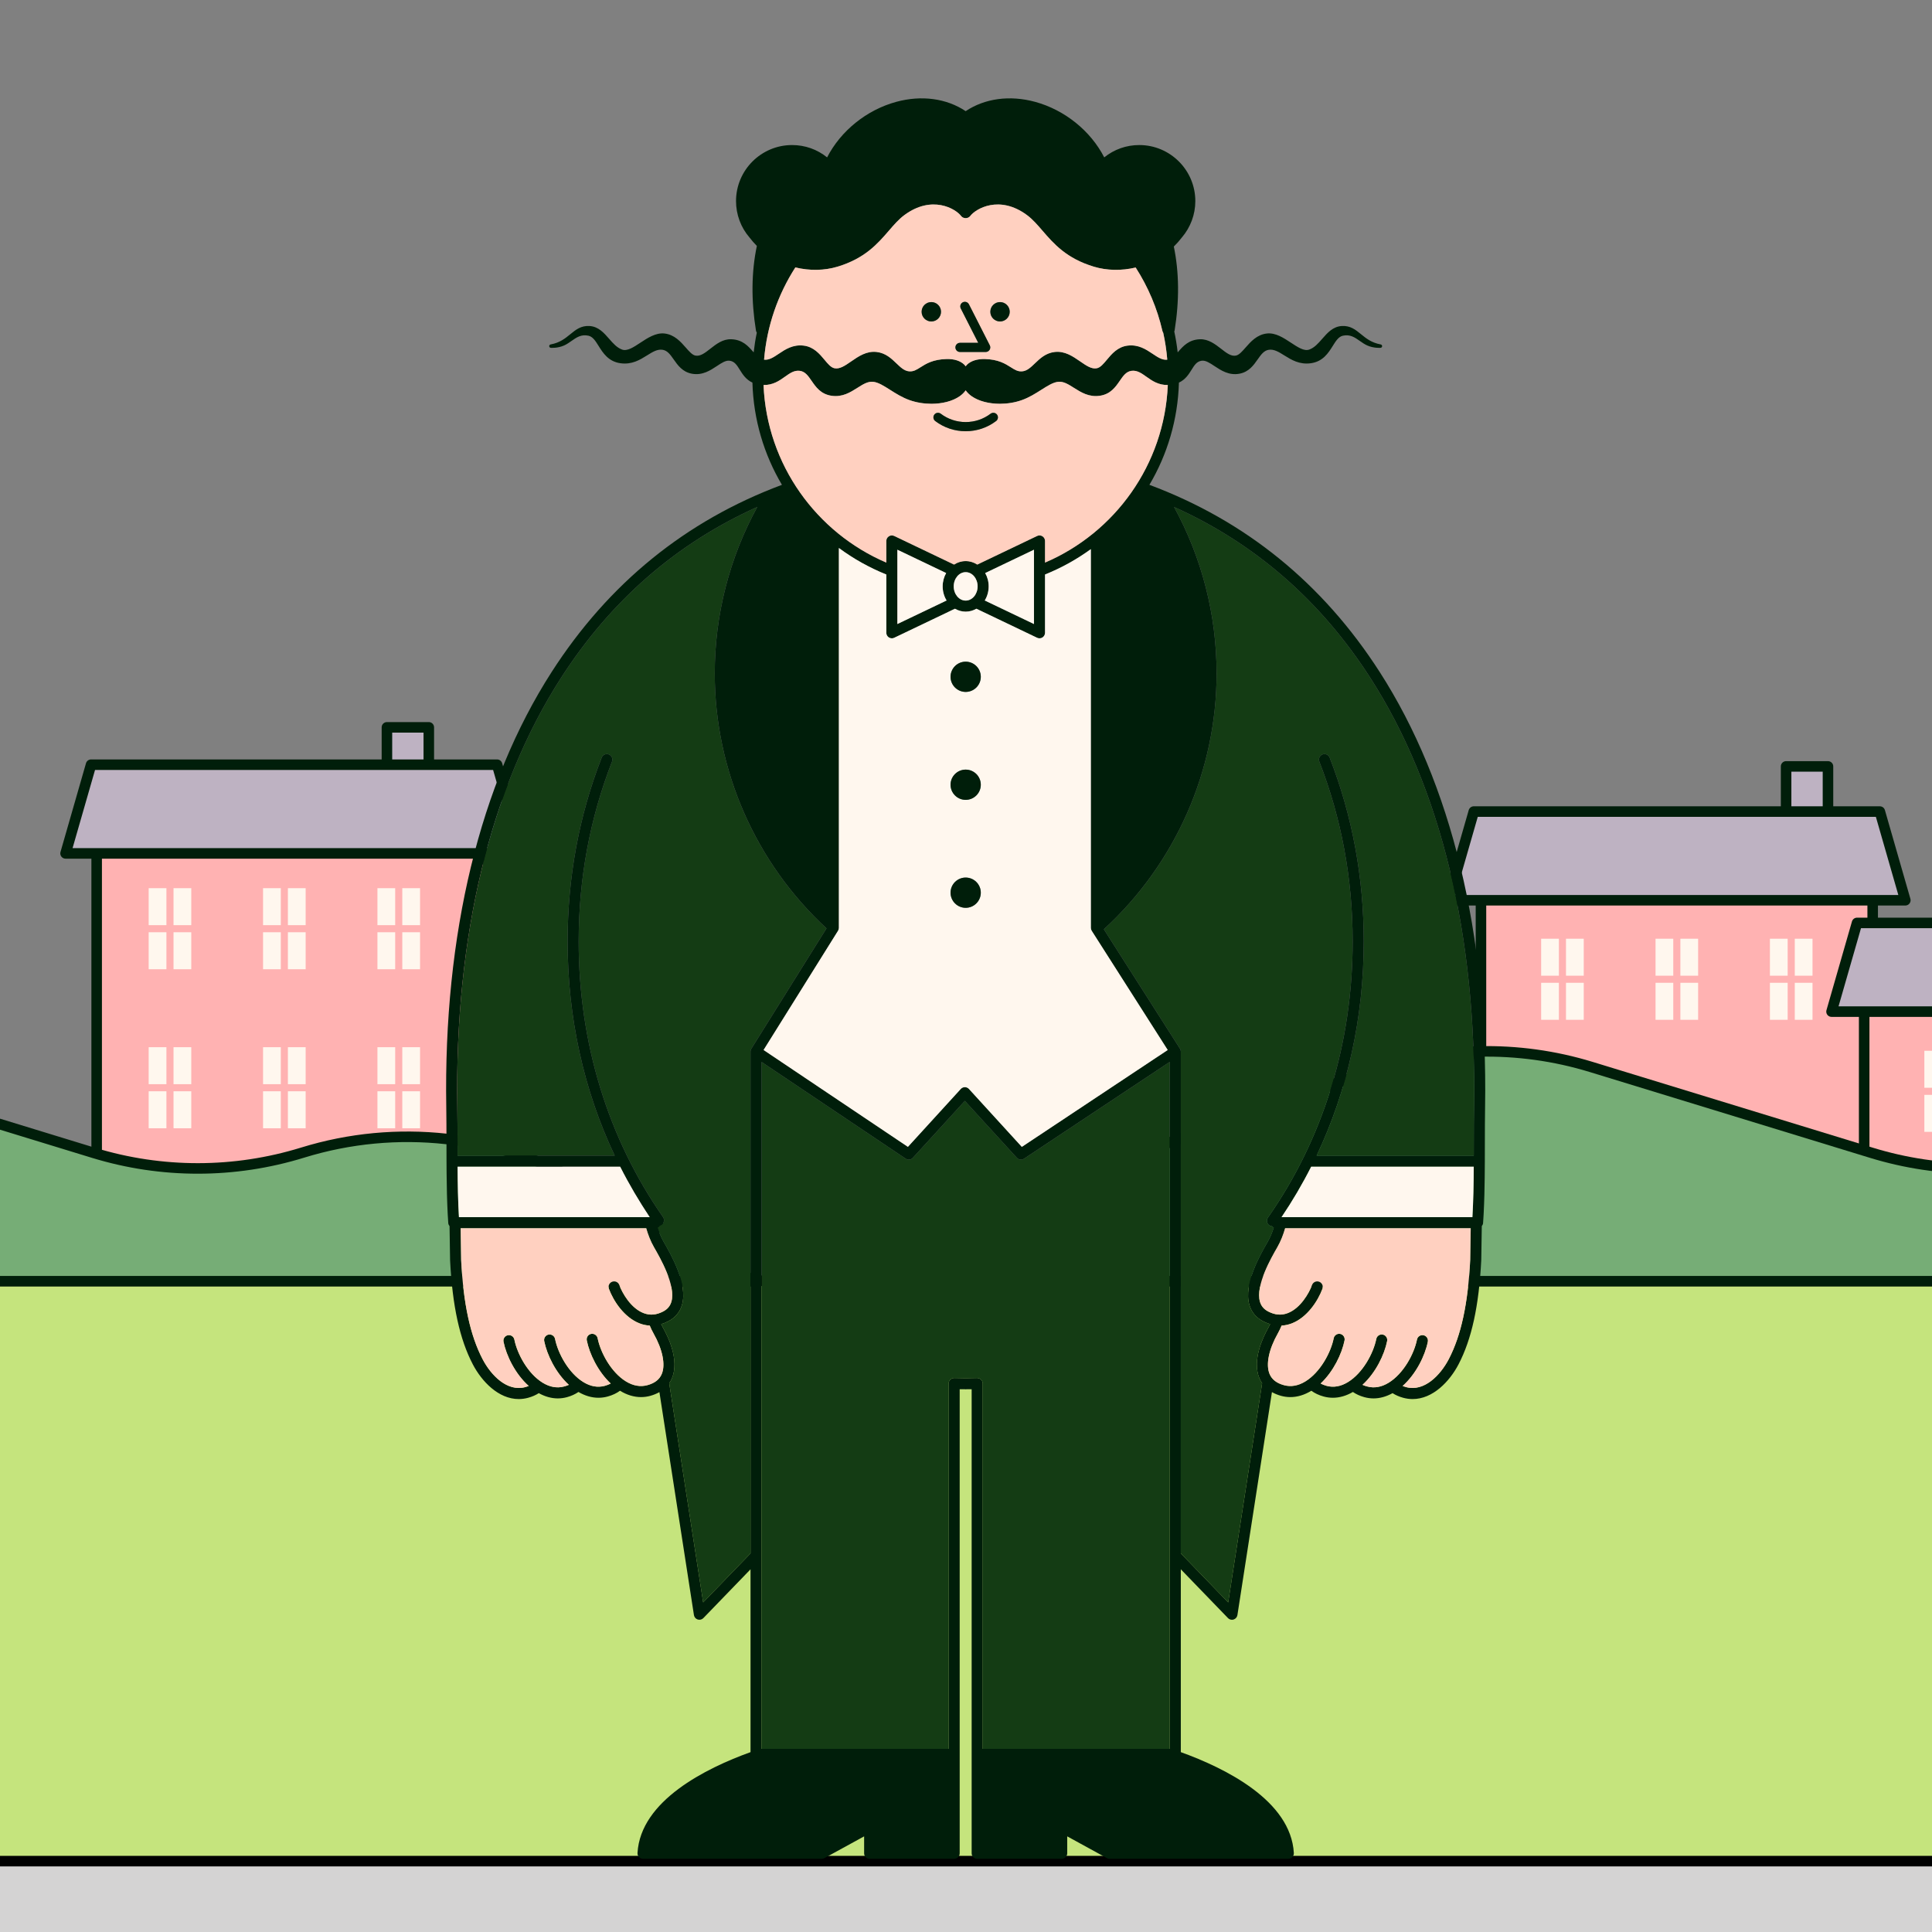 <svg width="1650" height="1650" viewBox="0 0 1650 1650" fill="none" xmlns="http://www.w3.org/2000/svg">
<rect x="0" y="0" width="1650" height="1650" fill="#808080" stroke="none"/>
<g clip-path="url(#clip0_18_2)">
<rect x="-265.271" y="1093.82" width="2451.77" height="721.35" fill="#C5E47D" stroke="black" stroke-width="9"/>
<path d="M1525.4 654.543H1561.16V715.849H1525.4V654.543Z" fill="#BEB2C2" stroke="#001E0A" stroke-width="9" stroke-linecap="round" stroke-linejoin="round"/>
<path d="M330.451 621.183H366.213V682.489H330.451V621.183Z" fill="#BEB2C2" stroke="#001E0A" stroke-width="9" stroke-linecap="round" stroke-linejoin="round"/>
<path d="M82.554 679.915H417.101V1067.22H82.554V679.915Z" fill="#FFB2B2" stroke="#001E0A" stroke-width="9" stroke-linecap="round" stroke-linejoin="round"/>
<path d="M343.569 894.346V925.931H358.729V894.346H343.569ZM358.729 931.995V963.582H343.569V931.995H358.729ZM337.506 894.346V925.931H322.346V894.346H337.506ZM322.346 931.995H337.506V963.582H322.346V931.995Z" fill="#FFF7EE"/>
<path d="M245.882 894.346V925.931H261.042V894.346H245.882ZM261.042 931.995V963.582H245.882V931.995H261.042ZM239.819 894.346V925.931H224.659V894.346H239.819ZM224.659 931.995H239.819V963.582H224.659V931.995Z" fill="#FFF7EE"/>
<path d="M148.196 894.346V925.931H163.355V894.346H148.196ZM163.355 931.995V963.582H148.196V931.995H163.355ZM142.132 894.346V925.931H126.972V894.346H142.132ZM126.972 931.995H142.132V963.582H126.972V931.995Z" fill="#FFF7EE"/>
<path d="M55.996 728.832H446.301L424.53 653.089H77.767L55.996 728.832Z" fill="#BEB2C2" stroke="#001E0A" stroke-width="9" stroke-linecap="round" stroke-linejoin="round"/>
<path d="M1264.8 719.927H1599.34V1058.54H1264.8V719.927Z" fill="#FFB2B2" stroke="#001E0A" stroke-width="9" stroke-linecap="round" stroke-linejoin="round"/>
<path d="M1236.91 768.845H1627.22L1605.45 693.102H1258.68L1236.91 768.845Z" fill="#BEB2C2" stroke="#001E0A" stroke-width="9" stroke-linecap="round" stroke-linejoin="round"/>
<path d="M1592.07 815.039H1926.61V1053.73H1592.07V815.039Z" fill="#FFB2B2" stroke="#001E0A" stroke-width="9" stroke-linecap="round" stroke-linejoin="round"/>
<path d="M1664.69 897.41V928.995H1679.85V897.41H1664.69ZM1679.85 935.059V966.646H1664.69V935.059H1679.85ZM1658.63 897.41V928.995H1643.47V897.41H1658.63ZM1643.47 935.059H1658.63V966.646H1643.47V935.059Z" fill="#FFF7EE"/>
<path d="M2162.99 1094.22L2017.15 1010.89C1944.19 969.196 1857.22 959.6 1776.93 984.381C1718.8 1002.32 1656.62 1002.39 1598.45 984.576L1358.93 911.221C1296.57 892.124 1229.72 893.61 1168.28 915.458L665.497 1094.22L2162.99 1094.22Z" fill="#76AD76" stroke="#001E0A" stroke-width="9" stroke-linecap="round" stroke-linejoin="round"/>
<path d="M644.494 1094.22L498.651 1010.89C425.695 969.196 338.725 959.6 258.434 984.381C200.304 1002.32 138.125 1002.39 79.957 984.576L-159.569 911.221C-221.926 892.124 -288.774 893.61 -350.221 915.458L-853 1094.22L644.494 1094.22Z" fill="#76AD76" stroke="#001E0A" stroke-width="9" stroke-linecap="round" stroke-linejoin="round"/>
<path d="M1564.2 863.958H1954.5L1932.73 788.215H1585.97L1564.2 863.958Z" fill="#BEB2C2" stroke="#001E0A" stroke-width="9" stroke-linecap="round" stroke-linejoin="round"/>
<path d="M1532.8 801.703V833.288H1547.95V801.703H1532.8ZM1547.95 839.352V870.939H1532.8V839.352H1547.95ZM1526.73 801.703V833.288H1511.57V801.703H1526.73ZM1511.57 839.352H1526.73V870.939H1511.57V839.352Z" fill="#FFF7EE"/>
<path d="M1435.11 801.703V833.288H1450.27V801.703H1435.11ZM1450.27 839.352V870.939H1435.11V839.352H1450.27ZM1429.04 801.703V833.288H1413.89V801.703H1429.04ZM1413.89 839.352H1429.04V870.939H1413.89V839.352Z" fill="#FFF7EE"/>
<path d="M1337.42 801.703V833.288H1352.58V801.703H1337.42ZM1352.58 839.352V870.939H1337.42V839.352H1352.58ZM1331.36 801.703V833.288H1316.2V801.703H1331.36ZM1316.2 839.352H1331.36V870.939H1316.2V839.352Z" fill="#FFF7EE"/>
<path d="M343.569 758.531V790.116H358.729V758.531H343.569ZM358.729 796.18V827.767H343.569V796.18H358.729ZM337.506 758.531V790.116H322.346V758.531H337.506ZM322.346 796.18H337.506V827.767H322.346V796.18Z" fill="#FFF7EE"/>
<path d="M245.882 758.531V790.116H261.042V758.531H245.882ZM261.042 796.18V827.767H245.882V796.18H261.042ZM239.819 758.531V790.116H224.659V758.531H239.819ZM224.659 796.18H239.819V827.767H224.659V796.18Z" fill="#FFF7EE"/>
<path d="M148.196 758.531V790.116H163.355V758.531H148.196ZM163.355 796.18V827.767H148.196V796.18H163.355ZM142.132 758.531V790.116H126.972V758.531H142.132ZM126.972 796.18H142.132V827.767H126.972V796.18Z" fill="#FFF7EE"/>
<rect x="-359.849" y="1589.48" width="2451.77" height="141.624" fill="#D4D3D3" stroke="black" stroke-width="9"/>
<path d="M999.022 1115.73V906.905L874.54 989.577C873.74 990.109 872.83 990.368 871.93 990.368C870.64 990.368 869.362 989.838 868.439 988.829L824.03 940.19L779.619 988.829C778.039 990.558 775.442 990.868 773.5 989.565L650.419 906.958L650.424 1493.58H810.165V1181.6C810.165 1180.32 810.687 1179.09 811.612 1178.2C812.538 1177.31 813.77 1176.88 815.069 1176.88C821.475 1177.13 827.943 1177.13 834.373 1176.88C835.648 1176.89 836.903 1177.31 837.829 1178.2C838.755 1179.09 839.277 1180.32 839.277 1181.6V1493.58H999.013V1115.99C999.013 1115.9 999.017 1115.82 999.022 1115.73Z" fill="#143C14"/>
<path d="M1075.55 1177.04C1069.15 1161.65 1078.69 1141.92 1083.09 1134.15C1083.69 1133.09 1084.25 1132 1084.77 1130.87C1082.77 1130.27 1080.76 1129.49 1078.75 1128.45C1072.76 1125.33 1068.81 1120.61 1067 1114.4C1061.82 1096.69 1076.42 1071.37 1082.65 1060.55C1084.9 1056.64 1086.58 1052.44 1087.84 1048.44C1087.26 1048.16 1086.77 1047.76 1086.36 1047.28C1085.54 1047.22 1084.73 1046.99 1084.01 1046.48C1081.88 1044.98 1081.36 1042.04 1082.85 1039.9C1130.21 972.323 1155.23 890.74 1155.23 803.983C1155.23 750.563 1145.66 698.904 1126.77 650.441C1125.82 648.011 1127.02 645.274 1129.45 644.327C1131.88 643.378 1134.62 644.58 1135.57 647.011C1154.89 696.571 1164.68 749.385 1164.68 803.983C1164.68 868.992 1150.87 931.15 1124.44 986.964H1258.67C1258.68 983.108 1258.69 979.28 1258.69 975.549C1258.7 964.799 1258.71 954.643 1258.87 945.542C1261.28 799.547 1230.67 672.784 1170.34 578.958C1127.75 512.726 1071.63 463.952 1002.69 432.974C1026.47 476.406 1039.02 525.229 1039.02 575.088C1039.02 658.098 1003.95 737.54 942.732 793.637L1007.62 895.418C1007.65 895.464 1007.68 895.513 1007.71 895.561L1007.72 895.567C1007.72 895.567 1007.72 895.57 1007.72 895.571C1008.05 896.085 1008.28 896.665 1008.39 897.288C1008.39 897.295 1008.39 897.302 1008.39 897.308C1008.43 897.569 1008.47 897.833 1008.47 898.106V1123.89C1008.47 1123.89 1008.47 1123.89 1008.47 1123.88V1326.66L1048.92 1368.5L1077.9 1181.33C1076.99 1179.99 1076.19 1178.58 1075.55 1177.04Z" fill="#143C14"/>
<path d="M640.973 1127.49V898.105C640.973 897.854 641.009 897.614 641.047 897.374C641.051 897.347 641.05 897.322 641.055 897.295C641.159 896.697 641.376 896.141 641.683 895.643C641.69 895.631 641.69 895.617 641.697 895.605L641.743 895.531C641.763 895.5 641.781 895.469 641.801 895.438L705.862 792.859C645.162 736.807 610.423 657.716 610.423 575.087C610.423 525.23 622.966 476.41 646.742 432.982C577.809 463.959 521.69 512.731 479.105 578.959C418.774 672.785 388.161 799.546 390.576 945.541C390.726 954.633 390.737 964.773 390.748 975.51C390.752 979.253 390.759 983.094 390.769 986.963H525.001C498.571 931.141 484.76 868.976 484.76 803.982C484.76 749.381 494.553 696.567 513.869 647.01C514.817 644.582 517.553 643.369 519.983 644.326C522.412 645.273 523.615 648.01 522.667 650.44C503.78 698.9 494.203 750.559 494.203 803.982C494.203 890.511 519.115 971.922 566.245 1039.42C567.739 1041.56 567.215 1044.5 565.078 1045.99C564.59 1046.33 564.058 1046.54 563.513 1046.67C563.045 1047.43 562.403 1048.04 561.602 1048.44C562.861 1052.44 564.536 1056.64 566.789 1060.55C573.022 1071.36 587.619 1096.69 582.443 1114.4C580.63 1120.61 576.676 1125.33 570.693 1128.44C568.682 1129.49 566.672 1130.26 564.665 1130.87C565.193 1132 565.752 1133.09 566.35 1134.15C570.748 1141.92 580.286 1161.65 573.893 1177.04C573.253 1178.58 572.447 1179.99 571.542 1181.33L600.523 1368.5L640.975 1326.65V1127.52C640.975 1127.51 640.973 1127.5 640.973 1127.49Z" fill="#143C14"/>
<path d="M1178.28 573.85C1129.6 498.145 1063.73 444.699 981.643 414.061C996.878 388.328 1005.94 358.553 1006.85 326.758C1012.36 324.189 1015.22 319.688 1017.58 315.888C1020.08 311.842 1022.06 308.647 1026.29 308.072C1029.63 307.621 1033.14 309.937 1037.19 312.623C1042.72 316.291 1049.59 320.861 1058.57 319.156C1066.59 317.635 1070.56 311.977 1074.07 306.985C1076.93 302.921 1079.39 299.413 1083.47 298.748C1088 298.011 1092.09 300.561 1096.83 303.517C1102.89 307.298 1109.76 311.561 1119.52 310.219C1129.87 308.777 1134.48 301.407 1138.19 295.483C1140.85 291.225 1143.16 287.547 1146.85 286.714C1153.02 285.333 1157.05 288.155 1161.31 291.154C1163.32 292.567 1165.4 294.03 1167.74 295.066C1173.2 297.487 1178.8 297.074 1179.04 297.058C1179.77 297 1180.34 296.406 1180.38 295.674C1180.42 294.94 1179.91 294.291 1179.18 294.161C1171.33 292.736 1166.74 288.996 1162.3 285.379C1157.63 281.569 1153.23 277.984 1145.95 278.428C1138.35 278.909 1133.72 284.218 1129.23 289.351C1125.79 293.284 1122.54 296.999 1118.11 298.565C1113.76 300.106 1108.34 296.524 1102.59 292.735C1096.42 288.659 1089.45 284.029 1082.07 284.804C1073.52 285.694 1068.09 291.887 1063.73 296.865C1060.8 300.206 1058.27 303.09 1055.61 303.661C1051.43 304.568 1047.43 301.446 1042.81 297.834C1037.79 293.913 1032.01 289.528 1024.9 289.73C1015.29 290.079 1010.5 295.541 1006.28 300.359C1006.11 300.55 1005.95 300.733 1005.79 300.921C1005.1 294.89 1004.13 288.948 1002.87 283.107C1002.97 282.841 1003.1 282.593 1003.15 282.306C1007.29 256.743 1007.07 232.622 1002.49 210.564C1004.91 208.198 1007.2 205.618 1009.31 202.863C1016.75 194.181 1020.85 183.136 1020.85 171.746C1020.85 145.351 999.378 123.877 972.984 123.877C961.927 123.877 951.522 127.578 943.063 134.415C931.42 111.76 909.342 93.877 884.016 86.977C862.449 81.101 841.049 84.012 824.721 94.928C808.391 84.014 786.985 81.102 765.427 86.977C740.101 93.877 718.02 111.762 706.379 134.416C697.919 127.578 687.513 123.878 676.46 123.878C650.065 123.878 628.592 145.352 628.592 171.746C628.592 183.183 632.721 194.273 640.046 202.755C642.042 205.364 644.166 207.799 646.384 210.022C641.705 232.216 641.447 256.519 645.621 282.307C645.727 282.961 646.002 283.541 646.345 284.073C645.186 289.601 644.3 295.226 643.656 300.925C643.49 300.736 643.327 300.552 643.158 300.359C638.937 295.541 634.152 290.079 624.544 289.73C617.274 289.456 611.652 293.913 606.633 297.835C602.012 301.445 598.034 304.558 593.825 303.661C591.17 303.09 588.641 300.206 585.712 296.865C581.351 291.887 575.921 285.695 567.366 284.804C560.025 284.055 553.018 288.659 546.844 292.736C541.106 296.525 535.691 300.119 531.331 298.565C526.903 296.999 523.654 293.284 520.215 289.351C515.725 284.217 511.084 278.909 503.492 278.428C496.215 277.988 491.809 281.569 487.134 285.379C482.696 288.998 478.109 292.737 470.256 294.161C469.533 294.292 469.021 294.94 469.058 295.674C469.095 296.407 469.669 297.001 470.403 297.058C470.632 297.076 476.239 297.489 481.703 295.066C484.042 294.03 486.119 292.568 488.128 291.154C492.393 288.156 496.418 285.331 502.589 286.715C506.28 287.547 508.584 291.225 511.25 295.484C514.959 301.407 519.574 308.777 529.921 310.22C539.696 311.566 546.558 307.295 552.611 303.517C557.346 300.559 561.437 297.997 565.97 298.748C570.044 299.413 572.511 302.922 575.366 306.985C578.875 311.978 582.853 317.635 590.867 319.156C599.839 320.845 606.722 316.29 612.255 312.623C616.306 309.937 619.796 307.618 623.15 308.073C627.373 308.647 629.356 311.841 631.864 315.887C634.221 319.688 637.078 324.19 642.594 326.758C643.5 358.555 652.564 388.332 667.801 414.065C585.71 444.701 519.84 498.148 471.161 573.852C409.82 669.251 378.688 797.834 381.134 945.696C381.284 954.717 381.293 964.822 381.305 975.52C381.31 980.78 381.318 986.211 381.342 991.69C381.342 991.696 381.341 991.701 381.341 991.706C381.342 991.923 381.344 992.15 381.345 992.367C381.347 992.972 381.351 993.576 381.355 994.182C381.366 996.412 381.383 998.673 381.403 1000.97C381.408 1001.51 381.413 1002.06 381.418 1002.6C381.472 1008.17 381.56 1013.85 381.703 1019.51C381.711 1019.82 381.721 1020.12 381.729 1020.43C381.79 1022.73 381.862 1025.03 381.944 1027.31C381.969 1028.02 381.996 1028.72 382.024 1029.42C382.099 1031.35 382.186 1033.25 382.279 1035.13C382.315 1035.85 382.348 1036.58 382.386 1037.29C382.521 1039.77 382.668 1042.21 382.839 1044.58C382.912 1045.57 383.346 1046.42 383.929 1047.15L384.393 1076.4C386.396 1115.47 392.568 1143.69 403.812 1165.22C411.401 1179.75 425.682 1194.85 442.999 1194.85C445.651 1194.85 448.374 1194.5 451.154 1193.73C454.569 1192.79 457.556 1191.46 460.147 1189.8C465.437 1192.73 470.907 1194.29 476.342 1194.29C479.011 1194.29 481.67 1193.93 484.29 1193.21C488.041 1192.18 491.271 1190.68 494.024 1188.79C499.582 1192.04 505.358 1193.74 511.09 1193.74C513.761 1193.74 516.422 1193.38 519.041 1192.66C523.139 1191.53 526.613 1189.87 529.518 1187.74C529.538 1187.75 529.557 1187.77 529.577 1187.78C535.38 1191.35 541.448 1193.17 547.458 1193.17C550.129 1193.17 552.79 1192.81 555.409 1192.09C558.3 1191.29 560.863 1190.22 563.163 1188.92L592.647 1379.34C592.921 1381.11 594.176 1382.58 595.884 1383.12C597.596 1383.66 599.464 1383.19 600.709 1381.9L640.981 1340.24L640.983 1496.39C603.006 1510.08 547.037 1537.76 544.453 1582.51C544.377 1583.8 544.84 1585.07 545.732 1586.02C546.624 1586.97 547.866 1587.5 549.166 1587.5H701.777C702.57 1587.5 703.349 1587.3 704.045 1586.92L737.997 1568.32V1582.78C737.997 1585.38 740.111 1587.5 742.719 1587.5H814.887C817.496 1587.5 819.609 1585.38 819.609 1582.78V1186.47C821.06 1186.5 822.52 1186.46 823.978 1186.47C824.189 1186.5 824.398 1186.53 824.618 1186.53H824.823C825.042 1186.53 825.249 1186.5 825.459 1186.47C826.919 1186.46 828.378 1186.5 829.831 1186.47V1582.78C829.831 1585.38 831.948 1587.5 834.555 1587.5H906.723C909.33 1587.5 911.446 1585.38 911.446 1582.78V1568.32L945.399 1586.92C946.093 1587.3 946.873 1587.5 947.667 1587.5H1100.28C1101.58 1587.5 1102.82 1586.97 1103.71 1586.02C1104.6 1585.07 1105.06 1583.8 1104.99 1582.51C1102.41 1537.76 1046.44 1510.08 1008.46 1496.39V1340.23L1048.74 1381.9C1049.64 1382.83 1050.87 1383.34 1052.13 1383.34C1052.61 1383.34 1053.09 1383.27 1053.56 1383.12C1055.27 1382.57 1056.52 1381.11 1056.8 1379.34L1086.28 1188.92C1088.58 1190.21 1091.14 1191.29 1094.03 1192.09C1096.65 1192.81 1099.31 1193.17 1101.99 1193.17C1108 1193.17 1114.06 1191.35 1119.87 1187.78C1119.89 1187.77 1119.9 1187.75 1119.92 1187.74C1122.83 1189.87 1126.3 1191.53 1130.4 1192.66C1133.02 1193.38 1135.68 1193.74 1138.35 1193.74C1144.08 1193.74 1149.86 1192.04 1155.42 1188.79C1158.17 1190.68 1161.4 1192.18 1165.15 1193.21C1167.77 1193.93 1170.43 1194.29 1173.1 1194.29C1178.53 1194.29 1184.01 1192.73 1189.3 1189.8C1191.89 1191.46 1194.87 1192.79 1198.29 1193.73C1201.07 1194.5 1203.79 1194.85 1206.44 1194.85C1223.75 1194.85 1238.04 1179.75 1245.63 1165.22C1256.87 1143.69 1263.05 1115.47 1265.05 1076.23L1265.51 1047.14C1266.09 1046.42 1266.53 1045.57 1266.6 1044.57C1266.77 1042.2 1266.92 1039.76 1267.06 1037.28C1267.09 1036.6 1267.12 1035.91 1267.16 1035.22C1267.26 1033.25 1267.35 1031.27 1267.42 1029.26C1267.45 1028.67 1267.47 1028.09 1267.49 1027.5C1267.58 1024.97 1267.66 1022.43 1267.73 1019.87C1267.73 1019.83 1267.73 1019.8 1267.73 1019.76C1267.98 1010.24 1268.06 1000.62 1268.1 991.706C1268.1 991.699 1268.1 991.693 1268.1 991.686C1268.12 986.221 1268.13 980.805 1268.13 975.559C1268.15 964.847 1268.16 954.726 1268.31 945.696C1270.75 797.83 1239.62 669.249 1178.28 573.85ZM1200.79 1184.63C1200.04 1184.42 1199.02 1184.13 1197.88 1183.7C1209.47 1173.35 1217.04 1157.71 1219.42 1145.89C1219.93 1143.34 1218.28 1140.85 1215.72 1140.33C1213.18 1139.83 1210.67 1141.47 1210.16 1144.03C1207.65 1156.5 1198.55 1173.15 1186.03 1180.86C1179.85 1184.67 1173.67 1185.75 1167.66 1184.1C1166.66 1183.83 1165.2 1183.41 1163.62 1182.71C1174.93 1172.37 1182.32 1157 1184.66 1145.34C1185.18 1142.79 1183.53 1140.3 1180.97 1139.78C1178.44 1139.28 1175.92 1140.92 1175.41 1143.48C1172.89 1155.95 1163.8 1172.61 1151.28 1180.31C1145.09 1184.12 1138.91 1185.2 1132.91 1183.55C1131.01 1183.03 1129.35 1182.37 1127.86 1181.59C1138.84 1171.26 1145.99 1156.21 1148.3 1144.77C1148.81 1142.21 1147.16 1139.72 1144.6 1139.21C1142.07 1138.7 1139.55 1140.35 1139.04 1142.9C1136.53 1155.37 1127.43 1172.03 1114.91 1179.74C1108.73 1183.54 1102.54 1184.63 1096.54 1182.98C1090.24 1181.25 1086.22 1178.12 1084.27 1173.41C1080.94 1165.41 1083.57 1152.47 1091.31 1138.8C1092.52 1136.67 1093.58 1134.41 1094.54 1132.11C1097.45 1131.95 1100.34 1131.34 1103.21 1130.24C1116.34 1125.17 1125.52 1111.17 1129.4 1100.72C1130.31 1098.28 1129.06 1095.56 1126.62 1094.65C1124.18 1093.75 1121.45 1095 1120.55 1097.44C1117.98 1104.37 1110.72 1117.22 1099.81 1121.43C1094.37 1123.53 1088.9 1123.07 1083.1 1120.06C1079.44 1118.16 1077.14 1115.44 1076.06 1111.75C1072.02 1097.91 1085.69 1074.19 1090.83 1065.27C1093.92 1059.91 1096.06 1054.18 1097.55 1048.95H1256.04L1255.62 1075.91C1253.69 1113.58 1247.85 1140.56 1237.26 1160.84C1230.14 1174.48 1216.3 1188.88 1200.79 1184.63ZM600.524 1368.5L571.543 1181.33C572.448 1179.99 573.254 1178.58 573.895 1177.04C580.288 1161.65 570.749 1141.92 566.352 1134.15C565.753 1133.09 565.194 1132 564.666 1130.87C566.674 1130.27 568.684 1129.49 570.694 1128.44C576.677 1125.33 580.631 1120.61 582.444 1114.4C587.621 1096.69 573.023 1071.37 566.79 1060.55C564.537 1056.64 562.863 1052.44 561.604 1048.44C562.404 1048.05 563.046 1047.43 563.514 1046.67C564.059 1046.54 564.592 1046.33 565.079 1045.99C567.217 1044.5 567.741 1041.56 566.247 1039.42C519.116 971.923 494.205 890.512 494.205 803.983C494.205 750.56 503.782 698.901 522.668 650.441C523.617 648.011 522.414 645.274 519.984 644.327C517.554 643.37 514.819 644.583 513.87 647.011C494.554 696.568 484.761 749.382 484.761 803.983C484.761 868.977 498.573 931.142 525.002 986.964H390.771C390.76 983.095 390.754 979.254 390.75 975.511C390.739 964.774 390.727 954.634 390.577 945.542C388.162 799.547 418.775 672.786 479.106 578.96C521.691 512.733 577.81 463.96 646.744 432.983C622.967 476.411 610.425 525.231 610.425 575.088C610.425 657.717 645.164 736.808 705.864 792.86L641.803 895.439C641.782 895.469 641.765 895.501 641.745 895.532L641.699 895.606C641.691 895.618 641.692 895.632 641.684 895.643C641.378 896.142 641.16 896.698 641.056 897.296C641.052 897.323 641.052 897.348 641.048 897.375C641.01 897.615 640.974 897.856 640.974 898.106V1127.49C640.974 1127.5 640.978 1127.51 640.978 1127.52V1326.65L600.524 1368.5ZM552.904 1182.98C546.889 1184.62 540.707 1183.54 534.526 1179.74C522.008 1172.03 512.913 1155.37 510.402 1142.9C509.887 1140.35 507.4 1138.72 504.839 1139.21C502.283 1139.72 500.628 1142.21 501.142 1144.77C503.448 1156.21 510.602 1171.26 521.579 1181.59C520.092 1182.37 518.43 1183.04 516.537 1183.56C510.518 1185.2 504.341 1184.11 498.16 1180.31C485.642 1172.61 476.547 1155.95 474.034 1143.48C473.519 1140.92 471.021 1139.29 468.472 1139.78C465.915 1140.3 464.26 1142.79 464.775 1145.34C467.124 1157 474.508 1172.37 485.824 1182.72C484.239 1183.41 482.782 1183.83 481.785 1184.1C475.771 1185.75 469.586 1184.67 463.408 1180.86C450.89 1173.15 441.795 1156.5 439.282 1144.03C438.766 1141.47 436.29 1139.84 433.719 1140.33C431.163 1140.85 429.508 1143.34 430.023 1145.89C432.406 1157.71 439.972 1173.35 451.565 1183.7C450.425 1184.13 449.401 1184.42 448.65 1184.63C433.125 1188.88 419.305 1174.48 412.183 1160.84C401.59 1140.57 395.755 1113.58 393.829 1076.08L393.401 1048.96H551.891C553.384 1054.18 555.52 1059.91 558.608 1065.27C563.754 1074.2 577.424 1097.91 573.38 1111.76C572.3 1115.44 569.999 1118.16 566.339 1120.06C560.536 1123.08 555.072 1123.53 549.633 1121.43C538.725 1117.22 531.466 1104.37 528.896 1097.44C527.99 1095 525.28 1093.74 522.826 1094.66C520.381 1095.56 519.134 1098.28 520.04 1100.73C523.915 1111.18 533.1 1125.17 546.236 1130.24C549.1 1131.35 551.994 1131.95 554.905 1132.11C555.863 1134.42 556.926 1136.67 558.134 1138.81C565.868 1152.47 568.5 1165.41 565.173 1173.42C563.219 1178.12 559.205 1181.25 552.904 1182.98ZM529.646 996.41C537.169 1011.28 545.608 1025.67 554.946 1039.51H391.967C391.141 1025.91 390.897 1010.49 390.809 996.41H529.646ZM679.254 228.39C691.379 231.337 704.019 231.138 715.238 227.761C738.71 220.692 749.577 208.094 759.166 196.978C763.487 191.966 767.57 187.233 772.382 183.676C795.89 166.296 816.133 178.204 820.845 184.508C822.626 186.892 826.814 186.892 828.595 184.508C833.308 178.206 853.547 166.294 877.06 183.676C881.87 187.233 885.951 191.966 890.274 196.976C899.863 208.092 910.729 220.692 934.2 227.761C945.311 231.112 957.865 231.344 969.908 228.468C980.661 245.235 988.34 263.452 992.75 282.664C992.882 283.236 993.126 283.752 993.437 284.217C995.091 291.702 996.248 299.365 996.893 307.175C992.653 307.698 988.84 305.15 984.436 302.196C978.735 298.375 972.283 294.056 963.039 295.169C954.493 296.209 949.379 302.354 945.269 307.29C942.356 310.785 939.843 313.805 936.875 314.473C932.364 315.481 927.809 312.326 922.524 308.671C916.365 304.412 909.412 299.571 900.743 300.599C893.045 301.503 888.168 306.185 883.867 310.314C880.276 313.758 877.175 316.733 873.107 317.123C869.339 317.485 866.794 315.879 863.29 313.658C858.541 310.65 852.63 306.907 841.041 306.631C834.498 306.499 829.182 308.175 825.773 311.55C825.371 311.948 825.066 312.415 824.719 312.852C824.373 312.415 824.068 311.949 823.666 311.552C820.256 308.177 814.95 306.446 808.396 306.631C796.809 306.907 790.899 310.65 786.15 313.658C782.641 315.88 780.112 317.475 776.332 317.123C772.262 316.733 769.163 313.758 765.574 310.314C761.27 306.185 756.394 301.503 748.696 300.599C740.051 299.568 733.078 304.41 726.917 308.671C721.631 312.326 717.064 315.467 712.562 314.473C709.597 313.805 707.084 310.787 704.175 307.293C700.063 302.355 694.946 296.209 686.398 295.169C677.16 294.043 670.706 298.374 665.005 302.196C660.599 305.148 656.791 307.695 652.545 307.175C654.926 278.335 664.411 251.495 679.254 228.39ZM670.382 321.731C674.625 318.706 678.283 316.094 683.056 316.701C687.636 317.286 690.18 320.975 693.126 325.247C696.805 330.583 700.975 336.633 710.138 337.999C719.42 339.38 726.226 335.055 732.252 331.24C737.058 328.199 741.192 325.552 745.793 326.081C750.125 326.562 754.781 329.516 760.171 332.937C765.009 336.007 770.493 339.486 776.753 341.711C782.685 343.819 789.176 344.844 795.474 344.844C804.68 344.844 813.473 342.655 819.514 338.452C821.647 336.969 823.379 335.259 824.72 333.369C826.061 335.259 827.794 336.969 829.927 338.452C835.967 342.655 844.761 344.845 853.966 344.844C860.264 344.844 866.755 343.819 872.688 341.711C878.947 339.487 884.432 336.007 889.271 332.936C894.662 329.516 899.314 326.562 903.647 326.082C908.229 325.554 912.381 328.198 917.188 331.239C923.214 335.055 930.061 339.374 939.304 337.999C948.466 336.633 952.638 330.584 956.316 325.247C959.261 320.976 961.803 317.286 966.385 316.701C971.108 316.101 974.812 318.706 979.058 321.731C983.886 325.173 989.297 328.962 997.349 328.811C994.502 396.92 952.073 454.965 892.497 480.465V461.991C892.497 460.37 891.664 458.861 890.29 457.997C888.922 457.13 887.2 457.032 885.738 457.73L834.625 482.172C831.713 480.293 828.334 479.196 824.72 479.196C821.105 479.196 817.727 480.293 814.815 482.172L763.702 457.731C762.24 457.034 760.52 457.129 759.146 457.997C757.775 458.862 756.943 460.37 756.943 461.991V480.466C697.366 454.965 654.936 396.92 652.089 328.81C660.145 328.961 665.552 325.174 670.382 321.731ZM839.277 1493.58V1181.6C839.277 1180.32 838.754 1179.09 837.828 1178.2C836.902 1177.31 835.647 1176.89 834.373 1176.88C827.943 1177.13 821.474 1177.13 815.068 1176.88C813.77 1176.88 812.537 1177.31 811.611 1178.2C810.687 1179.09 810.164 1180.32 810.164 1181.6V1493.58H650.424L650.419 906.957L773.499 989.563C775.442 990.867 778.039 990.557 779.618 988.828L824.029 940.188L868.439 988.828C869.362 989.838 870.639 990.367 871.929 990.367C872.83 990.367 873.74 990.109 874.539 989.576L999.022 906.904V1115.73C999.017 1115.82 999.012 1115.9 999.012 1115.99V1493.58L839.277 1493.58ZM997.264 896.737L872.685 979.472L827.517 930C826.622 929.019 825.357 928.461 824.029 928.461C822.702 928.461 821.437 929.019 820.542 930L775.385 979.456L652.127 896.731L715.72 794.901C716.188 794.152 716.436 793.284 716.436 792.401V468.011C728.828 477.194 742.432 484.814 756.942 490.649V540.426C756.942 542.047 757.774 543.556 759.145 544.42C759.912 544.904 760.786 545.148 761.664 545.148C762.359 545.148 763.054 544.994 763.701 544.686L815.577 519.88C818.311 521.467 821.418 522.375 824.719 522.375C828.02 522.375 831.128 521.467 833.862 519.88L885.738 544.686C887.199 545.383 888.922 545.288 890.29 544.42C891.664 543.556 892.497 542.047 892.497 540.426V490.649C906.474 485.028 919.597 477.734 931.618 468.996V792.4C931.618 793.3 931.876 794.181 932.36 794.939L997.264 896.737ZM824.72 488.64C830.347 488.64 834.922 494.089 834.922 500.787C834.922 507.485 830.347 512.932 824.72 512.932C819.094 512.932 814.517 507.483 814.517 500.787C814.517 494.09 819.095 488.64 824.72 488.64ZM883.051 532.933L841.017 512.832C843.132 509.389 844.368 505.244 844.368 500.786C844.368 496.608 843.264 492.716 841.386 489.408L883.051 469.484V532.933ZM805.074 500.786C805.074 505.244 806.31 509.389 808.424 512.832L766.386 532.933V469.484L808.054 489.409C806.177 492.717 805.074 496.609 805.074 500.786ZM1008.47 1326.66V1123.88C1008.47 1123.88 1008.47 1123.89 1008.47 1123.89V898.105C1008.47 897.832 1008.43 897.568 1008.39 897.307C1008.39 897.301 1008.39 897.294 1008.39 897.287C1008.28 896.664 1008.05 896.084 1007.72 895.57C1007.72 895.569 1007.72 895.568 1007.72 895.566L1007.71 895.56C1007.68 895.512 1007.65 895.464 1007.62 895.417L942.732 793.636C1003.95 737.539 1039.02 658.097 1039.02 575.087C1039.02 525.228 1026.47 476.405 1002.69 432.973C1071.63 463.951 1127.75 512.725 1170.34 578.957C1230.67 672.783 1261.28 799.546 1258.87 945.541C1258.71 954.642 1258.7 964.798 1258.69 975.548C1258.69 979.279 1258.68 983.107 1258.67 986.963H1124.44C1150.87 931.149 1164.68 868.991 1164.68 803.982C1164.68 749.384 1154.89 696.57 1135.57 647.01C1134.62 644.579 1131.88 643.377 1129.45 644.326C1127.02 645.273 1125.82 648.01 1126.77 650.44C1145.66 698.903 1155.23 750.562 1155.23 803.982C1155.23 890.74 1130.21 972.322 1082.85 1039.9C1081.36 1042.04 1081.88 1044.98 1084.01 1046.48C1084.73 1046.98 1085.55 1047.22 1086.36 1047.28C1086.78 1047.76 1087.26 1048.15 1087.84 1048.44C1086.58 1052.44 1084.9 1056.64 1082.65 1060.55C1076.42 1071.36 1061.82 1096.69 1067 1114.4C1068.81 1120.61 1072.76 1125.33 1078.75 1128.44C1080.76 1129.49 1082.77 1130.26 1084.77 1130.87C1084.25 1132 1083.69 1133.09 1083.09 1134.15C1078.69 1141.92 1069.15 1161.65 1075.55 1177.04C1076.19 1178.58 1076.99 1179.99 1077.9 1181.33L1048.92 1368.5L1008.47 1326.66ZM1258.63 996.409C1258.55 1010.46 1258.3 1025.87 1257.47 1039.51H1094.49C1103.83 1025.67 1112.28 1011.28 1119.8 996.409H1258.63Z" fill="#001E0A"/>
<path d="M558.134 1138.8C556.926 1136.67 555.863 1134.41 554.905 1132.11C551.993 1131.95 549.099 1131.34 546.235 1130.24C533.1 1125.17 523.915 1111.17 520.04 1100.72C519.133 1098.28 520.38 1095.56 522.826 1094.66C525.279 1093.74 527.989 1094.99 528.896 1097.44C531.466 1104.37 538.725 1117.22 549.633 1121.43C555.072 1123.53 560.536 1123.08 566.338 1120.06C569.999 1118.16 572.301 1115.44 573.379 1111.76C577.424 1097.91 563.754 1074.2 558.608 1065.27C555.519 1059.91 553.383 1054.18 551.891 1048.96H393.401L393.828 1076.08C395.755 1113.58 401.589 1140.57 412.183 1160.84C419.305 1174.48 433.125 1188.88 448.649 1184.63C449.4 1184.42 450.425 1184.13 451.565 1183.7C439.972 1173.35 432.405 1157.71 430.022 1145.89C429.508 1143.34 431.163 1140.85 433.718 1140.33C436.29 1139.84 438.766 1141.47 439.282 1144.03C441.795 1156.5 450.89 1173.15 463.408 1180.86C469.586 1184.66 475.771 1185.75 481.785 1184.1C482.781 1183.83 484.238 1183.41 485.824 1182.71C474.508 1172.37 467.124 1156.99 464.774 1145.34C464.26 1142.79 465.915 1140.3 468.471 1139.78C471.02 1139.29 473.519 1140.92 474.034 1143.48C476.547 1155.95 485.642 1172.6 498.159 1180.31C504.341 1184.11 510.518 1185.2 516.536 1183.55C518.43 1183.03 520.092 1182.37 521.578 1181.59C510.602 1171.26 503.448 1156.21 501.142 1144.77C500.627 1142.21 502.282 1139.72 504.839 1139.21C507.399 1138.72 509.887 1140.34 510.401 1142.9C512.913 1155.37 522.008 1172.03 534.525 1179.74C540.707 1183.54 546.889 1184.62 552.904 1182.98C559.205 1181.25 563.218 1178.12 565.172 1173.41C568.5 1165.41 565.867 1152.47 558.134 1138.8Z" fill="#FFD0C0"/>
<path d="M1255.62 1075.91L1256.04 1048.96H1097.55C1096.06 1054.18 1093.92 1059.91 1090.83 1065.27C1085.69 1074.19 1072.02 1097.91 1076.06 1111.76C1077.14 1115.44 1079.44 1118.16 1083.1 1120.06C1088.9 1123.08 1094.36 1123.53 1099.81 1121.43C1110.72 1117.22 1117.97 1104.37 1120.55 1097.44C1121.45 1095 1124.17 1093.75 1126.61 1094.66C1129.06 1095.56 1130.3 1098.28 1129.4 1100.72C1125.52 1111.17 1116.34 1125.17 1103.2 1130.24C1100.34 1131.34 1097.45 1131.95 1094.54 1132.11C1093.58 1134.42 1092.52 1136.67 1091.31 1138.8C1083.57 1152.47 1080.94 1165.41 1084.27 1173.42C1086.22 1178.12 1090.24 1181.25 1096.54 1182.98C1102.54 1184.63 1108.73 1183.54 1114.91 1179.74C1127.43 1172.03 1136.53 1155.37 1139.04 1142.91C1139.55 1140.35 1142.06 1138.7 1144.6 1139.21C1147.16 1139.72 1148.81 1142.21 1148.3 1144.77C1145.99 1156.21 1138.84 1171.26 1127.86 1181.59C1129.35 1182.37 1131.01 1183.04 1132.91 1183.56C1138.91 1185.2 1145.09 1184.12 1151.28 1180.31C1163.8 1172.61 1172.89 1155.95 1175.4 1143.48C1175.92 1140.92 1178.43 1139.28 1180.97 1139.78C1183.52 1140.3 1185.18 1142.79 1184.66 1145.34C1182.32 1157 1174.93 1172.37 1163.61 1182.72C1165.2 1183.41 1166.66 1183.83 1167.65 1184.1C1173.67 1185.75 1179.85 1184.67 1186.03 1180.86C1198.55 1173.15 1207.64 1156.5 1210.16 1144.03C1210.67 1141.47 1213.18 1139.83 1215.72 1140.33C1218.28 1140.85 1219.93 1143.34 1219.42 1145.89C1217.04 1157.71 1209.47 1173.35 1197.87 1183.7C1199.02 1184.13 1200.04 1184.42 1200.79 1184.63C1216.3 1188.88 1230.13 1174.48 1237.26 1160.84C1247.85 1140.56 1253.69 1113.58 1255.62 1075.91Z" fill="#FFD0C0"/>
<path d="M391.967 1039.51H554.946C545.608 1025.67 537.169 1011.28 529.647 996.41H390.809C390.898 1010.49 391.141 1025.91 391.967 1039.51Z" fill="#FFF7EE"/>
<path d="M1094.49 1039.51H1257.47C1258.3 1025.87 1258.55 1010.46 1258.63 996.41H1119.8C1112.28 1011.28 1103.83 1025.67 1094.49 1039.51Z" fill="#FFF7EE"/>
<path d="M931.619 792.4V468.996C919.598 477.733 906.475 485.028 892.498 490.649V540.426C892.498 542.047 891.665 543.555 890.291 544.42C888.923 545.288 887.2 545.383 885.739 544.686L833.863 519.88C831.129 521.467 828.021 522.375 824.72 522.375C821.42 522.375 818.312 521.467 815.578 519.88L763.702 544.686C763.055 544.994 762.36 545.147 761.665 545.147C760.787 545.147 759.913 544.904 759.146 544.42C757.775 543.555 756.943 542.047 756.943 540.426V490.649C742.433 484.813 728.829 477.194 716.437 468.01V792.4C716.437 793.284 716.189 794.152 715.721 794.901L652.128 896.731L775.386 979.455L820.543 930C821.438 929.019 822.703 928.461 824.03 928.461C825.358 928.461 826.623 929.019 827.518 930L872.686 979.472L997.265 896.737L932.362 794.939C931.878 794.181 931.619 793.3 931.619 792.4ZM824.72 683.107C817.6 683.107 811.807 677.313 811.807 670.192C811.807 663.072 817.6 657.279 824.72 657.279C831.841 657.279 837.635 663.072 837.635 670.192C837.635 677.313 831.841 683.107 824.72 683.107ZM837.635 762.388C837.635 769.508 831.841 775.303 824.72 775.303C817.6 775.303 811.807 769.508 811.807 762.388C811.807 755.268 817.6 749.473 824.72 749.473C831.841 749.473 837.635 755.268 837.635 762.388ZM824.72 565.123C831.841 565.123 837.635 570.916 837.635 578.038C837.635 585.16 831.841 590.951 824.72 590.951C817.6 590.951 811.807 585.158 811.807 578.038C811.807 570.918 817.6 565.123 824.72 565.123Z" fill="#FFF7EE"/>
<path d="M665.006 302.196C670.707 298.374 677.161 294.043 686.4 295.169C694.947 296.209 700.064 302.355 704.176 307.293C707.085 310.787 709.598 313.805 712.563 314.473C717.065 315.466 721.632 312.326 726.918 308.671C733.079 304.41 740.052 299.567 748.697 300.598C756.395 301.503 761.272 306.184 765.575 310.314C769.165 313.758 772.263 316.733 776.333 317.123C780.113 317.474 782.642 315.879 786.151 313.658C790.9 310.65 796.811 306.907 808.398 306.631C814.952 306.445 820.257 308.177 823.668 311.551C824.069 311.949 824.375 312.415 824.72 312.852C825.067 312.415 825.372 311.948 825.774 311.55C829.183 308.175 834.5 306.499 841.043 306.631C852.631 306.907 858.542 310.649 863.291 313.658C866.795 315.879 869.34 317.484 873.109 317.123C877.177 316.732 880.277 313.758 883.868 310.314C888.169 306.184 893.047 301.503 900.745 300.598C909.414 299.571 916.366 304.412 922.525 308.671C927.81 312.326 932.365 315.481 936.876 314.473C939.844 313.805 942.357 310.785 945.271 307.29C949.381 302.354 954.494 296.209 963.041 295.169C972.284 294.056 978.737 298.374 984.437 302.196C988.841 305.149 992.654 307.698 996.894 307.175C996.249 299.364 995.091 291.701 993.438 284.217C993.127 283.752 992.884 283.235 992.751 282.664C988.341 263.452 980.663 245.234 969.909 228.467C957.866 231.344 945.312 231.111 934.201 227.761C910.73 220.692 899.864 208.092 890.276 196.976C885.952 191.965 881.871 187.232 877.061 183.675C853.548 166.294 833.309 178.205 828.596 184.508C826.815 186.892 822.628 186.892 820.847 184.508C816.134 178.204 795.891 166.296 772.383 183.675C767.571 187.232 763.489 191.965 759.167 196.977C749.579 208.093 738.711 220.692 715.24 227.761C704.021 231.138 691.381 231.336 679.256 228.389C664.412 251.495 654.929 278.335 652.547 307.174C656.793 307.694 660.6 305.148 665.006 302.196ZM854.063 257.988C858.626 257.988 862.336 261.701 862.336 266.265C862.336 270.829 858.626 274.542 854.063 274.542C849.498 274.542 845.788 270.829 845.788 266.265C845.788 261.701 849.498 257.988 854.063 257.988ZM819.87 292.783H835.455L820.538 263.452C819.557 261.524 820.325 259.169 822.251 258.189C824.179 257.21 826.533 257.978 827.513 259.903L845.321 294.922C845.937 296.135 845.879 297.582 845.169 298.742C844.456 299.902 843.194 300.61 841.833 300.61H819.87C817.709 300.61 815.957 298.858 815.957 296.696C815.957 294.535 817.708 292.783 819.87 292.783ZM795.379 257.988C799.943 257.988 803.656 261.701 803.656 266.265C803.656 270.829 799.943 274.542 795.379 274.542C790.816 274.542 787.102 270.829 787.102 266.265C787.102 261.701 790.816 257.988 795.379 257.988Z" fill="#FFD0C0"/>
<path d="M756.943 480.466V461.991C756.943 460.37 757.776 458.861 759.147 457.997C760.521 457.129 762.241 457.034 763.702 457.731L814.815 482.172C817.727 480.293 821.106 479.196 824.72 479.196C828.335 479.196 831.713 480.293 834.626 482.172L885.738 457.73C887.2 457.032 888.923 457.13 890.291 457.997C891.665 458.861 892.497 460.37 892.497 461.991V480.465C952.073 454.965 994.502 396.92 997.35 328.811C989.298 328.962 983.886 325.173 979.058 321.731C974.812 318.706 971.109 316.101 966.385 316.701C961.804 317.286 959.262 320.976 956.316 325.247C952.638 330.583 948.467 336.633 939.304 337.999C930.061 339.373 923.215 335.055 917.188 331.238C912.381 328.198 908.229 325.554 903.648 326.081C899.315 326.562 894.663 329.516 889.271 332.936C884.432 336.007 878.947 339.486 872.689 341.711C866.755 343.819 860.264 344.843 853.967 344.843C844.762 344.845 835.967 342.654 829.928 338.452C827.795 336.969 826.062 335.259 824.721 333.369C823.38 335.259 821.647 336.969 819.515 338.452C813.474 342.654 804.681 344.843 795.474 344.843C789.177 344.843 782.685 343.819 776.754 341.711C770.493 339.486 765.009 336.007 760.171 332.937C754.782 329.516 750.126 326.562 745.793 326.081C741.192 325.552 737.058 328.199 732.253 331.24C726.226 335.055 719.42 339.38 710.138 337.999C700.976 336.632 696.806 330.583 693.126 325.247C690.181 320.975 687.637 317.286 683.057 316.701C678.284 316.094 674.625 318.706 670.383 321.73C665.552 325.174 660.146 328.961 652.089 328.81C654.937 396.919 697.366 454.965 756.943 480.466ZM797.958 354.095C799.259 352.371 801.709 352.027 803.44 353.331C809.612 357.989 816.969 360.453 824.72 360.453C832.471 360.453 839.829 357.989 846.001 353.331C847.733 352.027 850.185 352.373 851.482 354.097C852.785 355.821 852.44 358.275 850.718 359.577C843.175 365.269 834.186 368.279 824.721 368.279C815.255 368.279 806.265 365.269 798.724 359.577C796.999 358.275 796.656 355.821 797.958 354.095Z" fill="#FFD0C0"/>
<path d="M766.386 532.933L808.424 512.832C806.309 509.389 805.073 505.244 805.073 500.786C805.073 496.609 806.177 492.717 808.054 489.409L766.386 469.484V532.933Z" fill="#FFF7EE"/>
<path d="M844.368 500.787C844.368 505.244 843.132 509.389 841.017 512.832L883.051 532.933V469.484L841.387 489.408C843.265 492.717 844.368 496.608 844.368 500.787Z" fill="#FFF7EE"/>
<path d="M814.517 500.787C814.517 507.483 819.095 512.932 824.72 512.932C830.345 512.932 834.921 507.483 834.921 500.787C834.921 494.09 830.347 488.64 824.72 488.64C819.094 488.64 814.517 494.089 814.517 500.787Z" fill="#FFF7EE"/>
<path d="M824.72 368.279C834.186 368.279 843.174 365.269 850.717 359.576C852.44 358.275 852.785 355.821 851.482 354.097C850.185 352.372 847.733 352.027 846 353.33C839.828 357.989 832.469 360.453 824.72 360.453C816.97 360.453 809.611 357.989 803.439 353.33C801.709 352.027 799.258 352.371 797.958 354.095C796.656 355.821 796.998 358.274 798.722 359.576C806.264 365.269 815.254 368.279 824.72 368.279Z" fill="#001E0A"/>
<path d="M795.379 274.542C799.95 274.542 803.656 270.836 803.656 266.265C803.656 261.694 799.95 257.988 795.379 257.988C790.807 257.988 787.102 261.694 787.102 266.265C787.102 270.836 790.807 274.542 795.379 274.542Z" fill="#001E0A"/>
<path d="M854.063 274.542C858.625 274.542 862.335 270.829 862.335 266.265C862.335 261.701 858.625 257.988 854.063 257.988C849.498 257.988 845.788 261.701 845.788 266.265C845.788 270.829 849.498 274.542 854.063 274.542Z" fill="#001E0A"/>
<path d="M819.87 300.61H841.832C843.194 300.61 844.455 299.901 845.168 298.742C845.878 297.582 845.936 296.135 845.32 294.922L827.513 259.903C826.532 257.978 824.178 257.21 822.251 258.189C820.325 259.169 819.557 261.524 820.537 263.451L835.454 292.783H819.869C817.708 292.783 815.956 294.535 815.956 296.697C815.956 298.858 817.708 300.61 819.87 300.61Z" fill="#001E0A"/>
<path d="M824.72 590.912C831.84 590.912 837.635 585.12 837.635 577.998C837.635 570.875 831.84 565.084 824.72 565.084C817.599 565.084 811.807 570.877 811.807 577.998C811.807 585.118 817.599 590.912 824.72 590.912Z" fill="#001E0A"/>
<path d="M824.72 749.472C817.599 749.472 811.807 755.267 811.807 762.387C811.807 769.507 817.599 775.305 824.72 775.305C831.84 775.305 837.635 769.511 837.635 762.387C837.635 755.263 831.84 749.472 824.72 749.472Z" fill="#001E0A"/>
<path d="M824.72 657.281C817.599 657.281 811.807 663.073 811.807 670.194C811.807 677.314 817.599 683.108 824.72 683.108C831.84 683.108 837.635 677.314 837.635 670.194C837.635 663.073 831.84 657.281 824.72 657.281Z" fill="#001E0A"/>
</g>
<defs>
<clipPath id="clip0_18_2">
<rect width="1650" height="1650" fill="white"/>
</clipPath>
</defs>
</svg>
